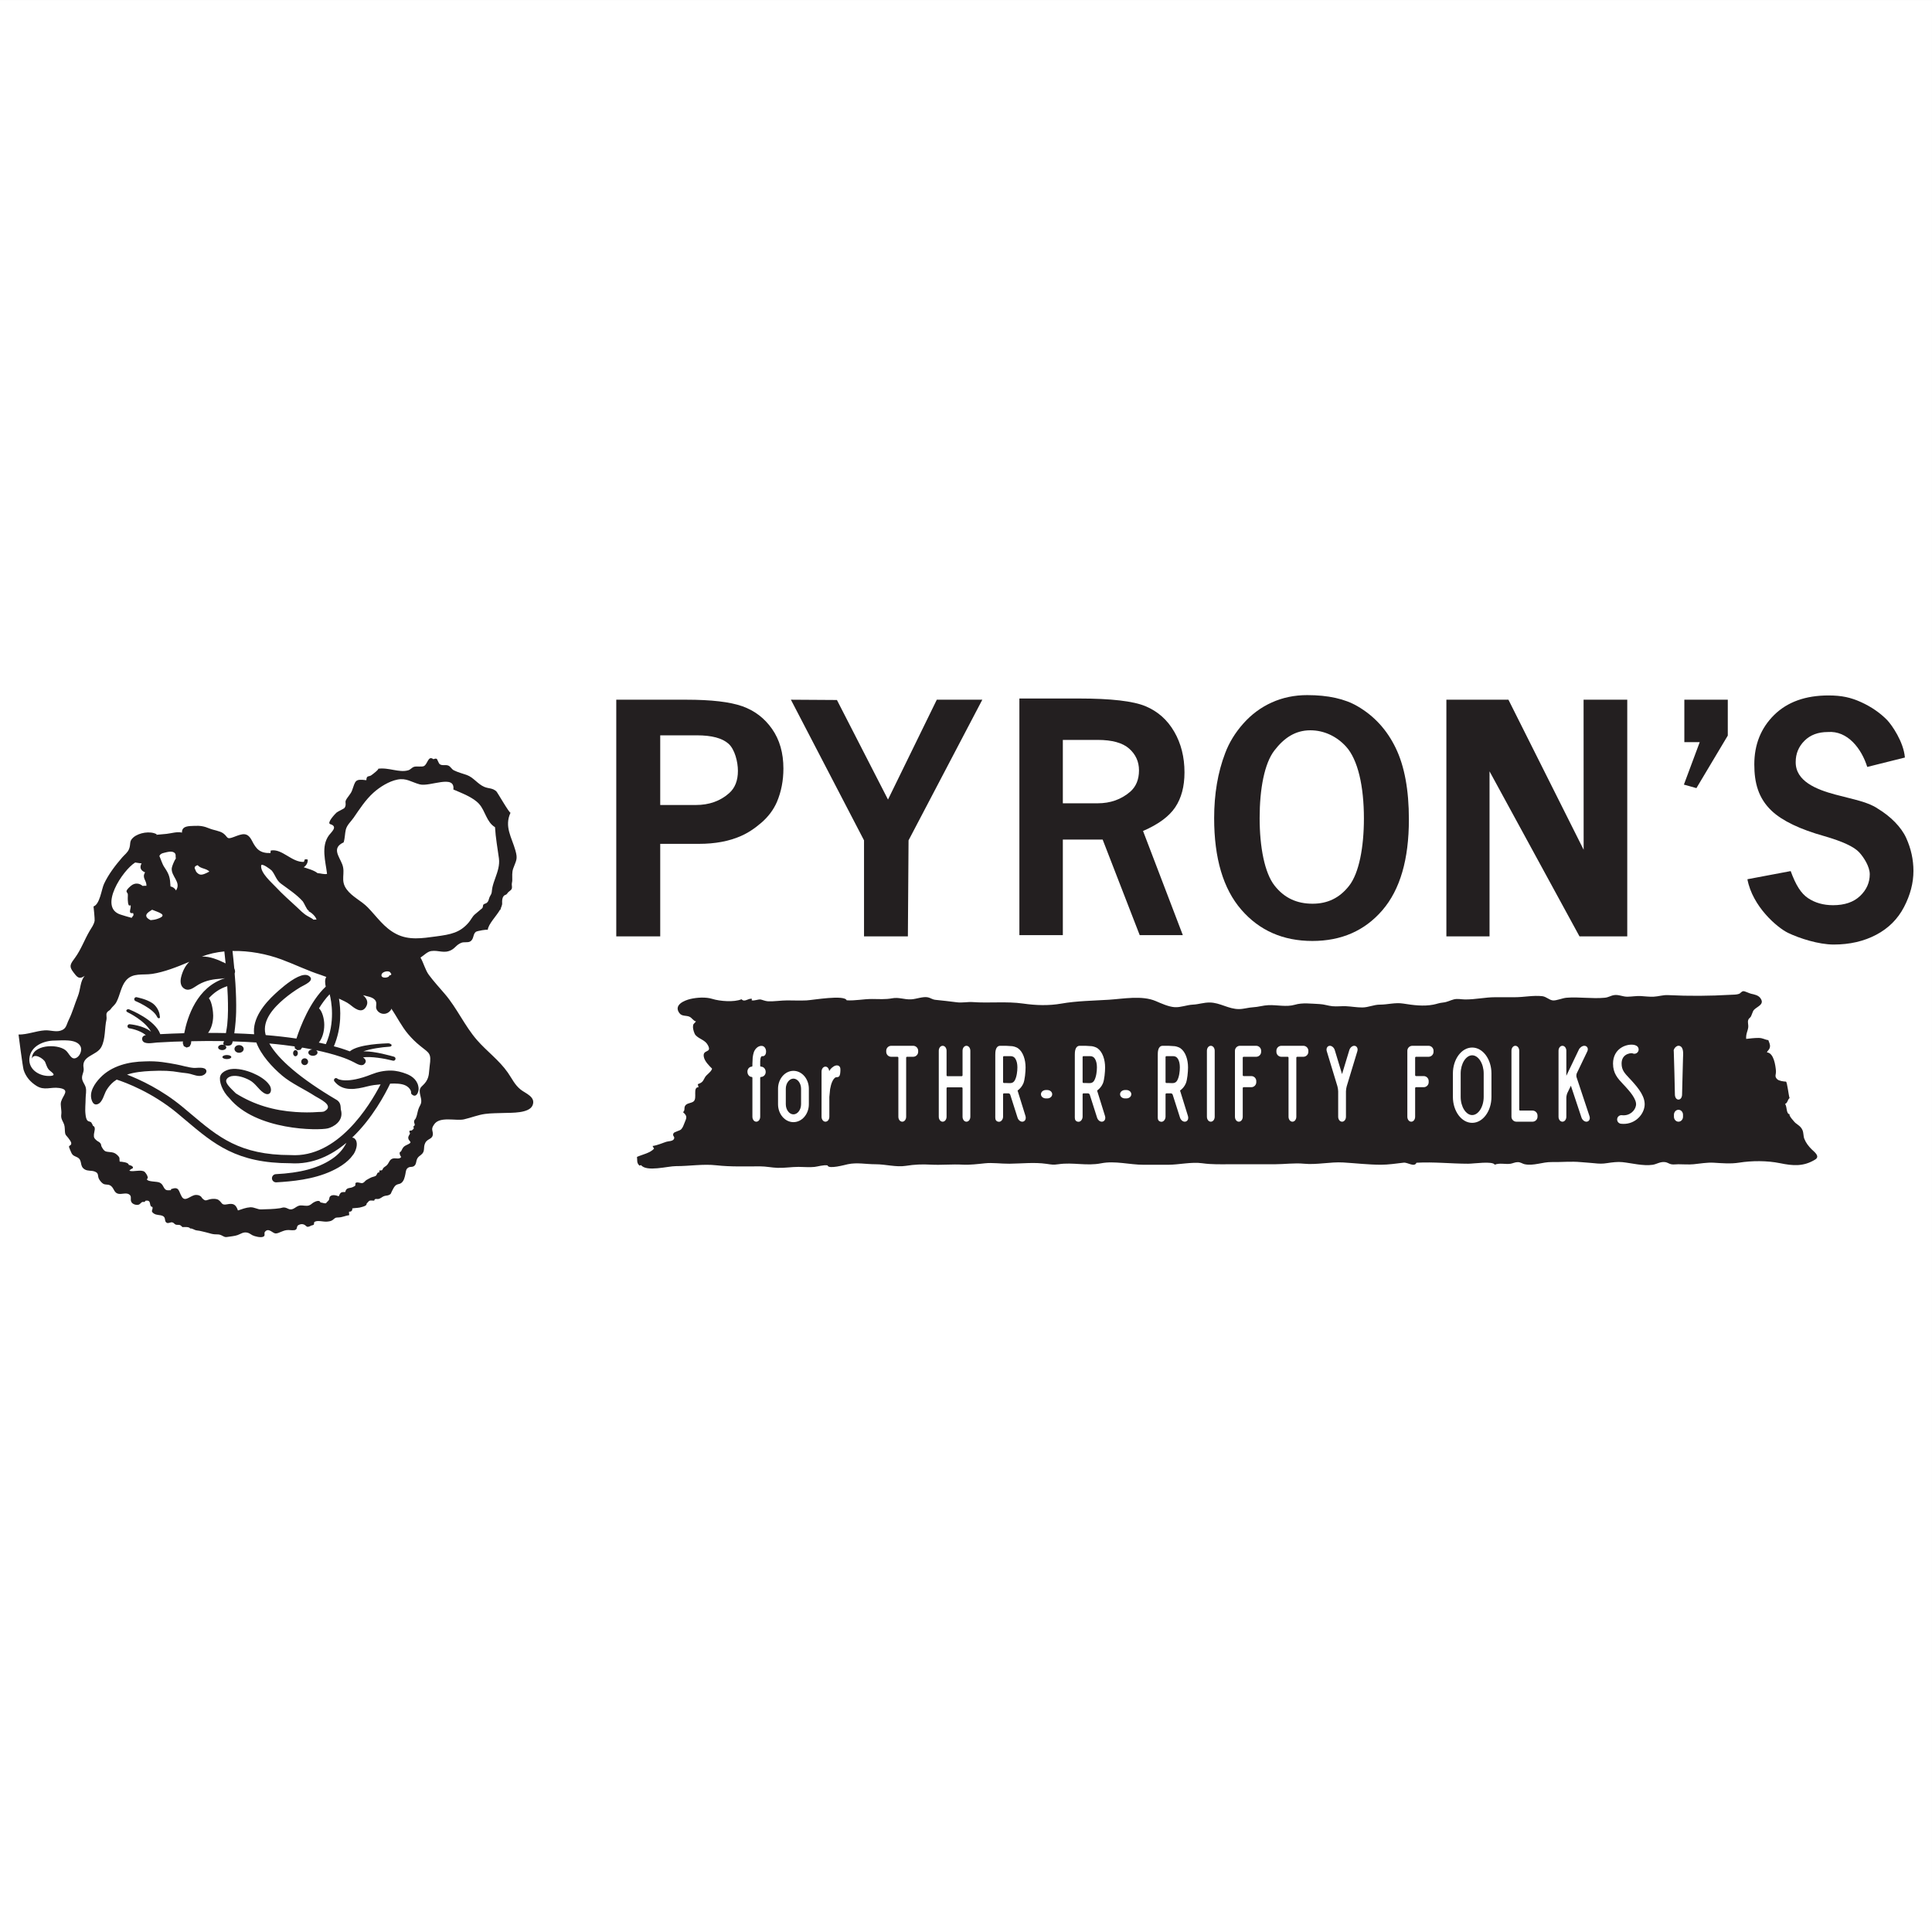 <?xml version="1.0" encoding="UTF-8"?>
<svg xmlns="http://www.w3.org/2000/svg" xmlns:xlink="http://www.w3.org/1999/xlink" width="472.48pt" height="472.48pt" viewBox="0 0 472.48 472.48" version="1.1">
<rect x="0" y="0" width="472.48" height="472.48" fill="#808080" stroke="none"/>
<g id="surface1">
<path style=" stroke:none;fill-rule:nonzero;fill:rgb(100%,100%,100%);fill-opacity:1;" d="M 0 472.48 L 472.477 472.48 L 472.477 0.004 L 0 0.004 Z M 0 472.48 "/>
<path style=" stroke:none;fill-rule:nonzero;fill:rgb(13.699%,12.199%,12.5%);fill-opacity:1;" d="M 150.711 171.117 L 167.84 171.117 C 173.949 171.117 178.512 171.648 181.52 172.711 C 184.527 173.773 186.957 175.621 188.809 178.262 C 190.66 180.902 191.586 184.133 191.586 187.945 C 191.586 190.902 191.055 193.633 189.992 196.133 C 189.168 198.027 187.91 199.711 186.223 201.176 C 184.535 202.641 182.844 203.738 181.145 204.473 C 178.266 205.734 174.867 206.367 170.949 206.367 L 161.461 206.367 L 161.461 228.992 L 150.711 228.992 Z M 161.461 179.828 L 161.461 196.867 L 170.164 196.867 C 173.418 196.867 176.133 195.906 178.305 193.98 C 179.742 192.719 180.461 190.898 180.461 188.52 C 180.461 186.316 179.695 183.246 178.16 181.883 C 176.629 180.516 174.059 179.828 170.449 179.828 L 161.461 179.828 "/>
<path style=" stroke:none;fill-rule:nonzero;fill:rgb(13.699%,12.199%,12.5%);fill-opacity:1;" d="M 193.418 171.117 L 204.676 171.188 L 217.164 195.535 L 229.098 171.117 L 240.23 171.117 L 222.191 205.512 L 222.027 228.992 L 211.301 228.992 L 211.301 205.512 L 193.418 171.117 "/>
<path style=" stroke:none;fill-rule:nonzero;fill:rgb(13.699%,12.199%,12.5%);fill-opacity:1;" d="M 319.68 169.992 C 324.773 169.992 328.879 170.898 331.988 172.715 C 336.07 175.086 339.184 178.488 341.328 182.926 C 343.477 187.363 344.551 193.188 344.551 200.395 C 344.551 210.176 342.395 217.574 338.074 222.594 C 333.762 227.609 328.051 230.117 320.949 230.117 C 313.777 230.117 307.98 227.566 303.559 222.461 C 299.137 217.355 296.926 209.898 296.926 200.094 C 296.926 194.191 297.82 188.898 299.613 184.211 C 300.582 181.613 302.062 179.195 304.055 176.949 C 306.047 174.707 308.371 172.984 311.023 171.789 C 313.68 170.594 316.562 169.992 319.68 169.992 Z M 320.449 178.598 C 316.785 178.598 314.02 180.445 311.633 183.57 C 309.242 186.695 308.051 192.852 308.051 200.062 C 308.051 207.148 309.262 213.457 311.688 216.559 C 314.109 219.66 317.215 221.008 320.996 221.008 C 324.59 221.008 327.578 219.664 329.969 216.574 C 332.355 213.488 333.551 207.211 333.551 200.176 C 333.551 192.312 332.098 185.789 329.188 182.586 C 326.941 180.117 323.855 178.598 320.449 178.598 "/>
<path style=" stroke:none;fill-rule:nonzero;fill:rgb(13.699%,12.199%,12.5%);fill-opacity:1;" d="M 353.719 171.117 L 368.895 171.117 L 387.289 207.812 L 387.273 171.117 L 397.953 171.117 L 397.953 228.992 L 386.27 228.992 L 364.273 188.633 L 364.273 228.992 L 353.719 228.992 L 353.719 171.117 "/>
<path style=" stroke:none;fill-rule:nonzero;fill:rgb(13.699%,12.199%,12.5%);fill-opacity:1;" d="M 411.914 171.117 L 422.539 171.117 L 422.539 179.887 L 414.867 192.738 L 411.805 191.879 L 415.676 181.496 L 411.914 181.496 L 411.914 171.117 "/>
<path style=" stroke:none;fill-rule:nonzero;fill:rgb(13.699%,12.199%,12.5%);fill-opacity:1;" d="M 437.922 213.027 C 439.148 216.406 440.43 218.484 442.16 219.641 C 443.891 220.797 445.934 221.371 448.285 221.371 C 451.109 221.371 453.312 220.621 454.891 219.117 C 456.469 217.617 457.258 215.844 457.258 213.797 C 457.258 212.004 455.914 209.797 454.672 208.434 C 453.402 207.066 450.57 205.758 446.184 204.492 C 440.164 202.805 435.855 200.734 433.266 198.289 C 430.027 195.215 429.023 191.484 429.023 186.945 C 429.023 182.078 430.641 178.051 433.867 174.859 C 437.102 171.668 441.531 170.074 447.168 170.074 C 450.371 170.074 452.621 170.566 455.137 171.711 C 457.645 172.855 459.773 174.32 461.52 176.105 C 462.648 177.289 465.543 181.422 465.852 185.258 L 456.645 187.559 C 455.262 183.109 451.859 178.633 447 179.02 C 444.617 179.02 442.715 179.734 441.289 181.16 C 439.863 182.586 439.148 184.312 439.148 186.332 C 439.078 191.035 444.188 193.07 448.816 194.309 C 453.441 195.547 456.809 196.102 459.199 197.742 C 462.363 199.641 464.965 202.277 466.156 204.898 C 467.348 207.52 467.941 210.219 467.941 212.988 C 467.941 215.914 467.18 218.852 465.645 221.801 C 464.113 224.75 461.844 227.02 458.824 228.609 C 455.812 230.195 452.352 230.992 448.438 230.992 C 444.738 230.992 440.004 229.457 437.281 228.141 C 434.562 226.82 428.574 221.66 427.336 215.023 L 437.922 213.027 "/>
<path style=" stroke:none;fill-rule:nonzero;fill:rgb(13.699%,12.199%,12.5%);fill-opacity:1;" d="M 249.297 170.824 L 263.883 170.824 C 271.727 170.824 277.145 171.453 280.148 172.711 C 283.152 173.969 285.488 176.043 287.16 178.934 C 288.836 181.824 289.672 185.145 289.672 188.891 C 289.672 192.336 288.914 195.18 287.402 197.43 C 285.891 199.68 283.27 201.609 279.535 203.219 L 289.27 228.699 L 278.723 228.699 L 269.66 205.324 L 259.922 205.324 L 259.922 228.699 L 249.297 228.699 Z M 259.922 180.949 L 259.922 196.449 L 268.438 196.449 C 271.547 196.449 274.195 195.512 276.391 193.629 C 277.824 192.375 278.547 190.633 278.547 188.398 C 278.547 186.27 277.742 184.496 276.141 183.078 C 274.539 181.66 271.973 180.949 268.438 180.949 L 259.922 180.949 "/>
<path style=" stroke:none;fill-rule:nonzero;fill:rgb(13.699%,12.199%,12.5%);fill-opacity:1;" d="M 443.035 281.059 C 442.289 280.309 441.664 279.523 441.254 278.492 C 440.992 277.836 441.105 277.051 440.801 276.367 C 440.406 275.477 439.766 275.168 439.059 274.602 C 438.98 274.539 437.086 272.512 437.777 272.512 C 436.738 272.516 437.105 270.676 436.547 269.98 C 437.23 269.711 437.09 268.992 437.652 268.531 C 437.445 268.141 437.062 264.531 436.762 264.516 C 436.176 264.488 435.062 264.352 434.621 263.93 C 433.871 263.207 434.398 262.816 434.312 261.828 C 434.207 260.594 433.801 257.48 432.109 257.367 C 432.363 256.746 432.723 256.809 432.852 255.988 C 432.938 255.441 432.617 254.844 432.453 254.363 C 431.555 254.273 431.188 253.836 430.062 253.832 C 429.027 253.832 428.031 253.957 427.031 254.066 C 426.961 252.715 427.43 252.223 427.547 251.168 C 427.602 250.668 427.371 250.012 427.52 249.516 C 427.699 248.906 428.004 249.016 428.254 248.469 C 428.812 247.238 428.496 247.176 429.773 246.312 C 430.715 245.676 431.254 245.148 430.531 244.121 C 430.008 243.371 429.051 243.211 428.223 243.02 C 427.77 242.914 426.734 242.391 426.383 242.398 C 425.871 242.41 425.699 242.902 425.273 243.055 C 424.664 243.273 423.895 243.242 423.246 243.281 C 418.16 243.578 413.066 243.621 407.93 243.359 C 406.688 243.297 405.641 243.684 404.426 243.746 C 403.344 243.801 402.238 243.641 401.23 243.586 C 400.227 243.531 399.023 243.742 397.969 243.75 C 396.848 243.758 395.844 243.18 394.734 243.359 C 393.816 243.508 393.422 243.91 392.422 244.004 C 389.34 244.293 386.199 243.754 383.105 244 C 382.098 244.078 380.609 244.754 379.734 244.652 C 378.84 244.551 378.156 243.73 377.152 243.617 C 374.941 243.371 372.699 243.879 370.434 243.875 C 368.84 243.875 367.242 243.875 365.648 243.875 C 363.227 243.875 360.828 244.441 358.281 244.422 C 357.402 244.414 356.461 244.176 355.57 244.398 C 354.66 244.625 353.926 245.078 352.891 245.176 C 351.953 245.262 351.383 245.527 350.523 245.691 C 348.105 246.156 345.605 245.816 343.16 245.426 C 341.215 245.113 339.359 245.688 337.473 245.688 C 335.98 245.684 334.68 246.363 333.188 246.379 C 331.852 246.391 330.527 246.137 329.195 246.074 C 328.09 246.02 326.941 246.184 325.84 246.074 C 324.797 245.973 323.816 245.598 322.73 245.551 C 320.676 245.461 318.523 245.156 316.664 245.715 C 314.633 246.324 312.273 245.723 310.195 245.816 C 308.887 245.871 307.75 246.266 306.441 246.332 C 305.273 246.391 304.168 246.77 303.023 246.777 C 300.469 246.801 298.367 245.188 295.852 245.168 C 294.328 245.156 293.211 245.613 291.715 245.688 C 290.238 245.758 288.742 246.398 287.301 246.312 C 285.785 246.219 284.012 245.402 282.633 244.812 C 279.273 243.379 274.684 244.27 271.164 244.492 C 267.32 244.734 263.34 244.77 259.559 245.434 C 256.461 245.98 253.324 245.875 250.215 245.426 C 246.172 244.844 241.926 245.367 237.824 245.059 C 236.715 244.977 235.262 245.289 233.969 245.109 C 232.191 244.863 230.535 244.711 228.77 244.516 C 227.992 244.43 227.57 244.039 226.93 243.902 C 225.727 243.645 224.086 244.336 222.82 244.395 C 221.137 244.48 219.82 243.824 218.188 244.137 C 216.52 244.453 214.906 244.312 213.238 244.309 C 211.172 244.301 209.141 244.766 207.062 244.629 C 206.48 243.211 198.859 244.566 197.23 244.652 C 195.676 244.73 194.098 244.652 192.539 244.652 C 190.957 244.652 189.395 244.938 187.805 244.871 C 187.18 244.844 186.281 244.461 185.988 244.426 C 185.398 244.355 184.469 244.812 183.801 244.625 C 183.84 244.488 183.879 244.434 183.898 244.285 C 182.961 244.043 182.141 245.223 181.336 244.371 C 179.52 245.145 176.023 244.859 174.172 244.277 C 172.633 243.793 170.453 243.926 168.832 244.305 C 167.359 244.652 164.656 245.766 166.16 247.773 C 166.77 248.59 167.812 248.293 168.578 248.629 C 169.246 248.922 169.484 249.594 170.211 249.805 C 169.688 250.418 169.465 250.348 169.469 251.195 C 169.469 251.691 169.781 252.816 170.125 253.172 C 171.102 254.195 172.43 254.301 173.121 255.609 C 174.211 257.676 171.691 256.484 172.137 258.527 C 172.363 259.562 173.363 260.574 174.148 261.352 C 173.902 262.18 172.809 262.766 172.414 263.453 C 171.875 264.398 171.887 264.703 170.629 265.148 C 170.711 265.27 170.758 265.742 170.848 265.871 C 169.309 265.895 170.586 268.555 169.625 269.352 C 169.074 269.809 168.031 269.738 167.594 270.363 C 167.172 270.969 167.637 271.473 167.043 271.984 C 168.113 272.945 167.957 273.297 167.438 274.516 C 167.195 275.078 167.031 275.719 166.582 276.18 C 166.195 276.578 164.898 276.746 164.691 277.184 C 164.352 277.898 165.195 277.941 164.773 278.617 C 164.465 279.105 163.445 279.074 162.988 279.219 C 161.914 279.555 160.742 280.109 159.582 280.258 C 159.676 280.352 159.793 280.727 159.961 280.867 C 159.156 281.941 156.977 282.379 155.777 282.926 C 155.898 283.727 155.629 284.383 156.395 285.059 L 156.773 284.93 C 158.105 286.66 163.309 285.18 165.305 285.184 C 168.598 285.195 171.945 284.609 175.207 284.98 C 178.695 285.375 182.355 285.238 185.879 285.238 C 187.363 285.238 188.676 285.551 190.148 285.602 C 191.867 285.66 193.574 285.367 195.289 285.367 C 196.559 285.367 197.918 285.512 199.176 285.379 C 199.984 285.293 201.336 284.848 202.383 285 C 202.566 286.016 206.688 284.855 207.336 284.719 C 209.621 284.238 211.777 284.727 214.086 284.723 C 216.559 284.715 219.184 285.488 221.523 285.113 C 223.68 284.77 225.48 284.703 227.633 284.82 C 230.273 284.961 232.824 284.672 235.484 284.824 C 237.105 284.914 239.246 284.664 240.816 284.496 C 242.75 284.285 244.754 284.617 246.859 284.594 C 249.848 284.562 252.938 284.199 255.902 284.621 C 257.23 284.812 257.578 284.902 258.867 284.715 C 262.398 284.199 265.742 285.195 269.285 284.492 C 272.691 283.816 276.234 284.852 279.691 284.852 C 281.656 284.852 283.629 284.852 285.598 284.852 C 288.312 284.852 291.355 284.102 294.035 284.48 C 296.43 284.816 298.562 284.723 301.016 284.723 C 304.605 284.723 308.188 284.723 311.777 284.723 C 314.047 284.723 316.613 284.371 318.855 284.59 C 322.074 284.906 325.289 284.102 328.516 284.289 C 331.559 284.469 334.645 284.84 337.715 284.84 C 339.547 284.844 341.449 284.543 343.285 284.336 C 344.246 284.227 345.898 285.535 346.406 284.355 C 350.645 284.109 354.883 284.594 359.055 284.594 C 360.461 284.594 365.047 283.883 365.551 284.832 C 366.73 284.336 368.129 284.781 369.398 284.602 C 369.945 284.52 370.523 284.195 371.203 284.207 C 371.863 284.215 372.395 284.613 372.777 284.699 C 375.031 285.203 377.23 284.145 379.477 284.188 C 381.82 284.23 384.266 283.973 386.617 284.203 C 387.676 284.309 388.723 284.344 389.812 284.465 C 391.074 284.602 391.855 284.633 393.066 284.441 C 394.203 284.266 395.617 284.082 396.777 284.207 C 398.969 284.438 401.855 285.203 404.172 284.855 C 405.176 284.703 406.031 284.023 407.27 284.207 C 407.789 284.281 408.129 284.598 408.691 284.723 C 409.215 284.836 409.91 284.723 410.445 284.723 C 411.66 284.723 412.941 284.832 414.156 284.723 C 415.848 284.566 417.434 284.246 419.133 284.348 C 421.184 284.473 423.227 284.656 425.273 284.336 C 428.438 283.832 432.164 283.82 435.312 284.465 C 438.426 285.102 441.051 285.348 443.918 283.566 C 445.211 282.766 443.641 281.664 443.035 281.059 "/>
<path style=" stroke:none;fill-rule:nonzero;fill:rgb(13.699%,12.199%,12.5%);fill-opacity:1;" d="M 99.461 262.645 C 98.242 262.168 96.965 261.828 95.594 261.812 C 93.984 261.797 92.379 262.129 90.891 262.727 C 84.746 265.184 82.578 263.848 82.562 263.828 C 82.387 263.621 82.07 263.59 81.859 263.762 C 81.652 263.934 81.613 264.238 81.781 264.453 C 83.82 267.047 87.094 266.387 89.879 265.672 C 90.918 265.402 91.996 265.273 93.078 265.184 C 90.414 270.344 82.574 283.238 71.074 282.48 C 58.605 282.477 53.34 278.031 46.668 272.402 C 46.668 272.402 44.648 270.711 44.648 270.711 C 39.527 266.457 34.207 264.012 31.066 262.801 C 32.895 262.203 34.875 262.012 36.797 261.918 C 39.867 261.766 41.855 261.867 43.91 262.242 C 44.805 262.402 45.688 262.402 46.566 262.637 C 47.492 262.887 48.438 263.301 49.41 263.051 C 49.863 262.934 50.605 262.461 50.465 261.836 C 50.219 260.77 48.098 261.223 47.387 261.164 C 45.93 261.047 44.535 260.559 43.102 260.301 C 40.992 259.918 38.59 259.414 35.422 259.57 C 31.5 259.633 27.332 260.625 24.527 263.543 C 23.168 264.957 21.719 267.062 22.445 269.09 C 22.699 269.797 23.121 270.332 23.938 270.004 C 25.117 269.527 25.438 267.586 26.047 266.586 C 26.52 265.809 27.098 265.125 27.801 264.543 C 28.039 264.352 28.289 264.184 28.539 264.02 C 30.734 264.734 37.207 267.133 43.371 272.246 L 45.379 273.934 C 52.359 279.824 57.875 284.477 71.008 284.477 C 76.402 284.836 80.996 282.598 84.715 279.477 C 83.934 281.086 82.73 282.414 81.031 283.531 C 77.75 285.695 73.434 286.844 67.457 287.145 C 66.926 287.172 66.508 287.617 66.508 288.145 C 66.508 288.16 66.508 288.18 66.508 288.195 C 66.539 288.746 67.008 289.172 67.559 289.145 L 69.035 289.051 C 73.152 288.746 78.445 288.062 82.84 285.473 C 84.027 284.773 84.977 284.023 85.742 283.18 L 86.5 282.215 C 87.031 281.387 87.605 279.789 86.996 278.773 C 86.719 278.312 86.375 278.215 86.137 278.211 C 86.133 278.211 86.125 278.211 86.117 278.211 C 91.059 273.512 94.223 267.504 95.41 265.012 C 96.699 264.945 98.215 264.969 99.219 265.477 C 99.711 265.723 100.219 266.18 100.434 266.688 C 100.656 267.223 100.344 267.367 100.836 267.738 C 101.844 268.5 102.402 267.031 102.371 266.266 C 102.301 264.383 100.973 263.238 99.461 262.645 "/>
<path style=" stroke:none;fill-rule:nonzero;fill:rgb(13.699%,12.199%,12.5%);fill-opacity:1;" d="M 72.844 257.562 C 72.844 257.977 72.582 258.312 72.258 258.312 C 71.938 258.312 71.676 257.977 71.676 257.562 C 71.676 257.148 71.938 256.812 72.258 256.812 C 72.582 256.812 72.844 257.148 72.844 257.562 "/>
<path style=" stroke:none;fill-rule:nonzero;fill:rgb(13.699%,12.199%,12.5%);fill-opacity:1;" d="M 75.344 259.645 C 75.344 260.105 74.969 260.477 74.508 260.477 C 74.047 260.477 73.676 260.105 73.676 259.645 C 73.676 259.184 74.047 258.812 74.508 258.812 C 74.969 258.812 75.344 259.184 75.344 259.645 "/>
<path style=" stroke:none;fill-rule:nonzero;fill:rgb(13.699%,12.199%,12.5%);fill-opacity:1;" d="M 59.594 256.523 C 59.594 257.039 59.09 257.461 58.469 257.461 C 57.844 257.461 57.344 257.039 57.344 256.523 C 57.344 256.004 57.844 255.586 58.469 255.586 C 59.09 255.586 59.594 256.004 59.594 256.523 "/>
<path style=" stroke:none;fill-rule:nonzero;fill:rgb(13.699%,12.199%,12.5%);fill-opacity:1;" d="M 56.566 258.508 C 56.566 258.781 56.082 259.004 55.48 259.004 C 54.879 259.004 54.391 258.781 54.391 258.508 C 54.391 258.234 54.879 258.012 55.48 258.012 C 56.082 258.012 56.566 258.234 56.566 258.508 "/>
<path style=" stroke:none;fill-rule:nonzero;fill:rgb(100%,100%,100%);fill-opacity:1;" d="M 186.105 258.5 C 186.211 258.301 186.312 258.285 186.41 258.285 C 186.582 258.324 186.789 258.285 186.961 258.156 C 187.207 257.973 187.348 257.609 187.348 257.16 C 187.348 256.434 186.902 255.672 186.066 255.777 C 185.41 255.859 184.879 256.309 184.562 256.867 C 184.191 257.52 184.086 258.531 184.074 258.645 L 184.004 260.129 L 184.004 260.629 C 184.004 260.77 183.922 260.848 183.895 260.848 C 183.281 260.848 182.785 261.395 182.785 262.066 C 182.785 262.832 183.281 263.379 183.895 263.379 C 183.922 263.379 184.004 263.457 184.004 263.598 L 184.004 273.098 C 184.004 273.781 184.422 274.316 184.957 274.316 C 185.492 274.316 185.91 273.781 185.91 273.098 L 185.91 263.598 C 185.91 263.48 185.988 263.379 186.082 263.379 C 186.727 263.379 187.254 262.832 187.254 262.16 C 187.254 261.395 186.727 260.848 186.082 260.848 C 185.988 260.848 185.91 260.746 185.91 260.629 L 185.91 259.543 C 185.91 259.094 185.977 258.742 186.105 258.5 "/>
<path style=" stroke:none;fill-rule:nonzero;fill:rgb(100%,100%,100%);fill-opacity:1;" d="M 204.832 260.559 C 204.188 260.445 203.434 261.051 203.078 261.496 C 202.977 261.617 202.879 261.777 202.781 261.941 C 202.727 261.328 202.363 260.848 201.867 260.848 C 201.336 260.848 200.914 261.383 200.914 262.066 L 200.914 273.098 C 200.914 273.781 201.336 274.316 201.867 274.316 C 202.402 274.316 202.82 273.781 202.82 273.098 L 202.82 268.266 L 203.008 266.344 C 203.133 265.629 203.301 265.027 203.512 264.559 C 203.707 264.121 203.922 263.809 204.148 263.621 C 204.148 263.621 204.246 263.547 204.332 263.477 C 204.473 263.461 204.898 263.406 204.898 263.406 L 205.145 263.293 C 205.34 263.129 205.461 262.781 205.496 262.258 C 205.531 261.699 205.672 260.875 205.012 260.605 C 204.953 260.586 204.891 260.566 204.832 260.559 "/>
<path style=" stroke:none;fill-rule:nonzero;fill:rgb(100%,100%,100%);fill-opacity:1;" d="M 223.32 255.754 L 217.949 255.754 C 217.277 255.754 216.73 256.301 216.73 256.973 L 216.73 257.223 C 216.73 257.895 217.277 258.441 217.949 258.441 L 219.48 258.441 C 219.598 258.441 219.699 258.543 219.699 258.66 L 219.699 273.098 C 219.699 273.781 220.117 274.316 220.652 274.316 C 221.188 274.316 221.605 273.781 221.605 273.098 L 221.605 258.66 C 221.605 258.543 221.707 258.441 221.824 258.441 L 223.32 258.441 C 223.996 258.441 224.543 257.895 224.543 257.223 L 224.543 256.973 C 224.543 256.301 223.996 255.754 223.32 255.754 "/>
<path style=" stroke:none;fill-rule:nonzero;fill:rgb(100%,100%,100%);fill-opacity:1;" d="M 236.348 255.754 C 235.812 255.754 235.395 256.289 235.395 256.973 L 235.395 262.973 C 235.395 263.09 235.293 263.191 235.176 263.191 L 231.711 263.191 C 231.59 263.191 231.488 263.09 231.488 262.973 L 231.488 256.973 C 231.488 256.289 231.07 255.754 230.535 255.754 C 230 255.754 229.582 256.289 229.582 256.973 L 229.582 273.098 C 229.582 273.781 230 274.316 230.535 274.316 C 231.07 274.316 231.488 273.781 231.488 273.098 L 231.488 266.129 C 231.488 266.012 231.59 265.91 231.711 265.91 L 235.176 265.91 C 235.293 265.91 235.395 266.012 235.395 266.129 L 235.395 273.098 C 235.395 273.781 235.812 274.316 236.348 274.316 C 236.883 274.316 237.301 273.781 237.301 273.098 L 237.301 256.973 C 237.301 256.289 236.883 255.754 236.348 255.754 "/>
<path style=" stroke:none;fill-rule:nonzero;fill:rgb(100%,100%,100%);fill-opacity:1;" d="M 250.809 272.992 C 250.805 272.977 249.254 267.996 248.852 266.699 C 249.449 266.262 249.945 265.703 250.266 264.957 C 250.637 264.09 250.809 262.113 250.809 261.055 C 250.809 260.07 250.652 259.152 250.352 258.328 C 250.031 257.469 249.582 256.82 249.008 256.398 C 248.426 255.969 247.613 255.859 247.523 255.848 L 246.027 255.754 L 244.621 255.754 C 243.402 255.754 243.402 257.371 243.402 257.98 C 243.402 262.23 243.402 266.477 243.402 270.723 C 243.402 271.43 243.402 272.137 243.402 272.844 C 243.402 273.387 243.328 273.973 243.883 274.242 C 244.68 274.633 245.309 273.824 245.309 273.098 L 245.309 267.605 C 245.309 267.488 245.406 267.387 245.527 267.387 L 246.633 267.387 C 246.805 267.387 247.016 267.551 247.059 267.715 C 247.062 267.734 248.828 273.273 248.828 273.273 C 248.988 273.859 249.492 274.316 250.004 274.316 C 250.262 274.316 250.5 274.199 250.656 273.992 C 250.789 273.82 250.855 273.602 250.855 273.359 C 250.855 273.242 250.84 273.117 250.809 272.992 Z M 246.074 264.855 C 246.07 264.855 245.527 264.855 245.527 264.855 C 245.406 264.855 245.309 264.754 245.309 264.637 L 245.309 258.504 C 245.309 258.387 245.406 258.285 245.527 258.285 L 247.125 258.285 C 247.68 258.285 248.062 258.496 248.336 258.953 C 248.648 259.477 248.809 260.172 248.809 261.016 C 248.809 261.988 248.648 263.355 248.164 264.215 C 247.68 265.086 246.938 264.855 246.074 264.855 "/>
<path style=" stroke:none;fill-rule:nonzero;fill:rgb(100%,100%,100%);fill-opacity:1;" d="M 290.539 272.992 C 290.535 272.977 288.984 267.996 288.586 266.699 C 289.184 266.262 289.68 265.703 289.996 264.957 C 290.367 264.09 290.539 262.113 290.539 261.055 C 290.539 260.07 290.387 259.152 290.086 258.328 C 289.766 257.469 289.312 256.82 288.742 256.398 C 288.156 255.969 287.348 255.859 287.258 255.848 L 285.762 255.754 L 284.355 255.754 C 283.137 255.754 283.137 257.371 283.137 257.98 C 283.137 262.23 283.137 266.477 283.137 270.723 C 283.137 271.43 283.137 272.137 283.137 272.844 C 283.137 273.387 283.062 273.973 283.617 274.242 C 284.41 274.633 285.039 273.824 285.039 273.098 L 285.039 267.605 C 285.039 267.488 285.145 267.387 285.262 267.387 L 286.367 267.387 C 286.535 267.387 286.746 267.551 286.789 267.715 C 286.797 267.734 288.562 273.273 288.562 273.273 C 288.723 273.859 289.23 274.316 289.734 274.316 C 289.996 274.316 290.234 274.199 290.391 273.992 C 290.523 273.82 290.59 273.602 290.59 273.359 C 290.59 273.242 290.574 273.117 290.539 272.992 Z M 285.809 264.855 C 285.805 264.855 285.262 264.855 285.262 264.855 C 285.145 264.855 285.039 264.754 285.039 264.637 L 285.039 258.504 C 285.039 258.387 285.145 258.285 285.262 258.285 L 286.859 258.285 C 287.41 258.285 287.797 258.496 288.066 258.953 C 288.383 259.477 288.539 260.172 288.539 261.016 C 288.539 261.988 288.383 263.355 287.898 264.215 C 287.41 265.086 286.672 264.855 285.809 264.855 "/>
<path style=" stroke:none;fill-rule:nonzero;fill:rgb(100%,100%,100%);fill-opacity:1;" d="M 270.258 272.992 C 270.254 272.977 268.703 267.996 268.301 266.699 C 268.898 266.262 269.395 265.703 269.715 264.957 C 270.086 264.09 270.258 262.113 270.258 261.055 C 270.258 260.07 270.105 259.152 269.801 258.328 C 269.48 257.469 269.031 256.82 268.457 256.398 C 267.875 255.969 267.062 255.859 266.977 255.848 L 265.48 255.754 L 264.07 255.754 C 262.852 255.754 262.852 257.371 262.852 257.98 C 262.852 262.23 262.852 266.477 262.852 270.723 C 262.852 271.43 262.852 272.137 262.852 272.844 C 262.852 273.387 262.777 273.973 263.332 274.242 C 264.129 274.633 264.758 273.824 264.758 273.098 L 264.758 267.605 C 264.758 267.488 264.855 267.387 264.977 267.387 L 266.082 267.387 C 266.254 267.387 266.465 267.551 266.508 267.715 C 266.516 267.734 268.277 273.273 268.277 273.273 C 268.438 273.859 268.941 274.316 269.449 274.316 C 269.711 274.316 269.949 274.199 270.105 273.992 C 270.238 273.82 270.309 273.602 270.309 273.359 C 270.309 273.242 270.289 273.117 270.258 272.992 Z M 265.523 264.855 C 265.52 264.855 264.977 264.855 264.977 264.855 C 264.855 264.855 264.758 264.754 264.758 264.637 L 264.758 258.504 C 264.758 258.387 264.855 258.285 264.977 258.285 L 266.574 258.285 C 267.129 258.285 267.512 258.496 267.785 258.953 C 268.098 259.477 268.258 260.172 268.258 261.016 C 268.258 261.988 268.098 263.355 267.613 264.215 C 267.129 265.086 266.387 264.855 265.523 264.855 "/>
<path style=" stroke:none;fill-rule:nonzero;fill:rgb(100%,100%,100%);fill-opacity:1;" d="M 256.105 266.57 L 255.793 266.57 C 255.109 266.57 254.57 267.023 254.57 267.598 C 254.57 268.176 255.109 268.625 255.793 268.625 L 256.105 268.625 C 256.785 268.625 257.32 268.176 257.32 267.598 C 257.32 267.023 256.785 266.57 256.105 266.57 "/>
<path style=" stroke:none;fill-rule:nonzero;fill:rgb(100%,100%,100%);fill-opacity:1;" d="M 275.449 266.57 L 275.141 266.57 C 274.453 266.57 273.918 267.023 273.918 267.598 C 273.918 268.176 274.453 268.625 275.141 268.625 L 275.449 268.625 C 276.133 268.625 276.668 268.176 276.668 267.598 C 276.668 267.023 276.133 266.57 275.449 266.57 "/>
<path style=" stroke:none;fill-rule:nonzero;fill:rgb(100%,100%,100%);fill-opacity:1;" d="M 295.156 256.973 L 295.156 273.098 C 295.156 273.781 295.574 274.316 296.109 274.316 C 296.645 274.316 297.062 273.781 297.062 273.098 L 297.062 256.973 C 297.062 256.289 296.645 255.754 296.109 255.754 C 295.574 255.754 295.156 256.289 295.156 256.973 "/>
<path style=" stroke:none;fill-rule:nonzero;fill:rgb(100%,100%,100%);fill-opacity:1;" d="M 307.195 255.754 L 303.23 255.754 C 302.559 255.754 302.012 256.301 302.012 256.973 L 302.012 273.098 C 302.012 273.781 302.43 274.316 302.965 274.316 C 303.496 274.316 303.918 273.781 303.918 273.098 L 303.918 266.098 C 303.918 265.98 304.02 265.879 304.137 265.879 L 306.012 265.879 C 306.684 265.879 307.23 265.332 307.23 264.66 L 307.23 264.379 C 307.23 263.707 306.684 263.16 306.012 263.16 L 304.137 263.16 C 304.02 263.16 303.918 263.059 303.918 262.941 L 303.918 258.66 C 303.918 258.543 304.02 258.441 304.137 258.441 L 307.195 258.441 C 307.871 258.441 308.418 257.895 308.418 257.223 L 308.418 256.973 C 308.418 256.301 307.871 255.754 307.195 255.754 "/>
<path style=" stroke:none;fill-rule:nonzero;fill:rgb(100%,100%,100%);fill-opacity:1;" d="M 318.742 255.754 L 313.371 255.754 C 312.695 255.754 312.148 256.301 312.148 256.973 L 312.148 257.223 C 312.148 257.895 312.695 258.441 313.371 258.441 L 314.898 258.441 C 315.02 258.441 315.117 258.543 315.117 258.66 L 315.117 273.098 C 315.117 273.781 315.539 274.316 316.07 274.316 C 316.605 274.316 317.023 273.781 317.023 273.098 L 317.023 258.66 C 317.023 258.543 317.129 258.441 317.246 258.441 L 318.742 258.441 C 319.414 258.441 319.965 257.895 319.965 257.223 L 319.965 256.973 C 319.965 256.301 319.414 255.754 318.742 255.754 "/>
<path style=" stroke:none;fill-rule:nonzero;fill:rgb(100%,100%,100%);fill-opacity:1;" d="M 331.824 256.078 C 331.676 255.871 331.438 255.754 331.18 255.754 C 330.684 255.754 330.172 256.203 329.988 256.797 C 329.988 256.797 328.762 260.852 328.203 262.672 C 327.637 260.801 326.422 256.797 326.422 256.797 C 326.238 256.203 325.73 255.754 325.234 255.754 C 324.98 255.754 324.742 255.871 324.59 256.078 C 324.469 256.242 324.406 256.449 324.406 256.676 C 324.406 256.809 324.43 256.949 324.473 257.09 L 327.066 265.641 C 327.168 265.969 327.258 266.559 327.258 266.902 L 327.258 273.098 C 327.258 273.781 327.676 274.316 328.211 274.316 C 328.742 274.316 329.16 273.781 329.16 273.098 L 329.16 266.902 C 329.16 266.559 329.25 265.969 329.352 265.641 L 331.945 257.09 C 332.062 256.707 332.02 256.34 331.824 256.078 "/>
<path style=" stroke:none;fill-rule:nonzero;fill:rgb(100%,100%,100%);fill-opacity:1;" d="M 349.359 255.754 L 345.395 255.754 C 344.719 255.754 344.172 256.301 344.172 256.973 L 344.172 273.098 C 344.172 273.781 344.594 274.316 345.125 274.316 C 345.66 274.316 346.078 273.781 346.078 273.098 L 346.078 266.098 C 346.078 265.98 346.18 265.879 346.301 265.879 L 348.172 265.879 C 348.844 265.879 349.391 265.332 349.391 264.66 L 349.391 264.379 C 349.391 263.707 348.844 263.16 348.172 263.16 L 346.301 263.16 C 346.18 263.16 346.078 263.059 346.078 262.941 L 346.078 258.66 C 346.078 258.543 346.18 258.441 346.301 258.441 L 349.359 258.441 C 350.031 258.441 350.578 257.895 350.578 257.223 L 350.578 256.973 C 350.578 256.301 350.031 255.754 349.359 255.754 "/>
<path style=" stroke:none;fill-rule:nonzero;fill:rgb(100%,100%,100%);fill-opacity:1;" d="M 374.785 271.598 L 371.758 271.598 C 371.641 271.598 371.535 271.496 371.535 271.379 L 371.535 256.973 C 371.535 256.289 371.117 255.754 370.586 255.754 C 370.051 255.754 369.633 256.289 369.633 256.973 L 369.633 273.098 C 369.633 273.77 370.18 274.316 370.852 274.316 L 374.785 274.316 C 375.461 274.316 376.008 273.77 376.008 273.098 L 376.008 272.816 C 376.008 272.145 375.461 271.598 374.785 271.598 "/>
<path style=" stroke:none;fill-rule:nonzero;fill:rgb(100%,100%,100%);fill-opacity:1;" d="M 388.723 272.977 C 388.723 272.977 385.555 263.438 385.555 263.438 C 385.473 263.188 385.5 262.719 385.613 262.48 L 388.184 257.121 C 388.352 256.766 388.352 256.406 388.18 256.133 C 388.027 255.891 387.766 255.754 387.461 255.754 C 386.949 255.754 386.371 256.156 386.117 256.688 C 386.117 256.688 383.938 261.246 383.059 263.086 C 383.055 261.086 383.055 256.973 383.055 256.973 C 383.055 256.289 382.633 255.754 382.102 255.754 C 381.562 255.754 381.145 256.289 381.145 256.973 L 381.145 273.098 C 381.145 273.781 381.562 274.316 382.102 274.316 C 382.633 274.316 383.055 273.781 383.055 273.098 L 383.055 268.441 C 383.055 268.121 383.176 267.582 383.312 267.289 C 383.312 267.289 383.855 266.168 384.168 265.516 C 384.773 267.32 386.754 273.289 386.754 273.289 C 386.945 273.875 387.469 274.316 387.965 274.316 C 388.23 274.316 388.469 274.195 388.621 273.984 C 388.812 273.723 388.848 273.355 388.723 272.977 "/>
<path style=" stroke:none;fill-rule:nonzero;fill:rgb(100%,100%,100%);fill-opacity:1;" d="M 410.48 268.91 C 410.973 268.91 411.344 268.402 411.359 267.703 C 411.402 265.949 411.449 264.195 411.492 262.441 C 411.523 261.207 411.559 259.973 411.59 258.738 C 411.609 257.855 411.852 256.094 410.715 255.77 C 410.016 255.57 409.262 256.453 409.293 257.078 C 409.312 257.059 409.309 257.004 409.328 256.984 C 409.328 257.047 409.328 257.113 409.332 257.176 C 409.469 260.684 409.516 264.195 409.605 267.703 C 409.621 268.402 409.988 268.91 410.48 268.91 Z M 410.48 271.402 C 409.867 271.402 409.371 271.949 409.371 272.621 L 409.371 273.098 C 409.371 273.77 409.867 274.316 410.48 274.316 C 411.094 274.316 411.59 273.77 411.59 273.098 L 411.59 272.621 C 411.59 271.949 411.094 271.402 410.48 271.402 "/>
<path style=" stroke:none;fill-rule:nonzero;fill:rgb(13.699%,12.199%,12.5%);fill-opacity:1;" d="M 32.867 244.164 C 32.762 244.422 32.883 244.715 33.141 244.816 C 33.184 244.836 37.449 246.613 38.406 248.648 C 38.523 248.898 38.723 249.113 38.973 248.996 C 39.223 248.879 39.074 248.684 39.062 248.406 C 39.02 247.414 38.312 246.016 37.211 245.289 C 35.715 244.301 33.629 243.938 33.52 243.895 C 33.266 243.789 32.973 243.91 32.867 244.164 "/>
<path style=" stroke:none;fill-rule:nonzero;fill:rgb(13.699%,12.199%,12.5%);fill-opacity:1;" d="M 55.344 256.145 C 55.344 255.777 54.895 255.477 54.344 255.477 C 53.789 255.477 53.344 255.777 53.344 256.145 C 53.344 256.512 53.789 256.812 54.344 256.812 C 54.895 256.812 55.344 256.512 55.344 256.145 Z M 105.078 260.691 C 104.875 262.133 105.039 263.215 104.207 264.488 C 103.395 265.719 102.523 265.738 102.652 267.09 C 102.754 268.207 103.367 269.215 102.766 270.289 C 102.512 270.742 102.273 271.297 102.148 271.887 C 102.047 272.363 101.895 273.023 101.684 273.477 C 101.523 273.828 101.352 273.773 101.277 274.184 C 101.176 274.785 101.809 275.074 101.051 275.535 C 101.383 275.98 101.07 276.117 100.754 276.414 C 100.605 276.555 100.27 276.387 100.148 276.59 C 100.016 276.816 100.309 277.113 100.27 277.211 C 100.125 277.594 99.801 277.836 99.844 278.34 C 99.914 279.145 101.035 279.254 99.828 279.828 C 98.672 280.371 98.637 280.445 98.062 281.598 C 97.418 281.75 97.883 282.648 98.105 282.953 C 97.684 283.562 96.852 283.195 96.219 283.293 C 95.262 283.445 95.207 284.301 94.66 284.898 C 94.395 285.184 94.059 285.332 93.824 285.562 C 93.398 285.988 93.781 286.297 92.781 286.227 C 92.812 286.371 92.727 286.586 92.758 286.73 C 92.164 286.629 92.273 287.25 91.91 287.543 C 91.688 287.727 90.969 287.832 90.672 288.004 C 90.336 288.199 89.875 288.398 89.582 288.598 C 89.219 288.848 89.113 289.172 88.684 289.312 C 88.242 289.457 87.426 288.953 86.992 289.281 C 86.816 289.418 87 289.773 86.867 289.953 C 86.742 290.117 86.535 290.152 86.371 290.258 C 85.668 290.703 84.691 290.238 84.438 291.504 C 84.023 291.586 83.648 291.406 83.281 291.766 C 83.074 291.969 82.969 292.324 82.836 292.559 C 82.25 292.32 81.254 292.066 80.734 292.578 C 80.488 292.828 80.574 293.215 80.41 293.492 C 80.242 293.77 79.906 293.938 79.75 294.246 C 79.246 294.359 78.855 294.082 78.363 294.074 C 78.211 293.355 77.113 293.816 76.688 294.066 C 76.23 294.336 76.012 294.676 75.477 294.82 C 74.844 294.988 74.129 294.758 73.484 294.793 C 72.516 294.848 71.992 295.766 71.094 295.766 C 70.609 295.766 70.289 295.469 69.852 295.352 C 69.23 295.188 69.023 295.383 68.453 295.477 C 66.98 295.707 65.34 295.715 63.844 295.766 C 62.984 295.797 62.16 295.188 61.203 295.246 C 60.164 295.309 59.168 295.699 58.191 296.023 C 57.668 294.516 57.051 294.219 55.52 294.523 C 54.094 294.809 54.363 294.086 53.422 293.441 C 52.934 293.109 51.883 293.141 51.312 293.289 C 50.367 293.531 50.281 293.812 49.527 293.113 C 49.312 292.914 49.312 292.703 48.977 292.496 C 48.621 292.277 48.34 292.23 47.918 292.23 C 46.664 292.223 45.309 294.098 44.465 292.672 C 43.617 291.238 43.871 290.07 41.805 290.812 C 41.828 290.805 41.801 291.055 41.801 291.066 C 40.727 291.121 40.473 291.168 39.957 290.199 C 39.719 289.75 39.559 289.48 39.074 289.223 C 38.387 288.859 36.086 289.09 35.898 288.355 C 36.605 288.09 35.535 286.695 35.355 286.566 C 34.469 285.922 32.633 286.672 31.617 286.305 C 31.875 286.023 32.172 285.82 32.516 285.664 C 32.578 285.098 31.902 285.016 31.477 284.871 C 31.477 284.258 29.793 284.094 29.266 284.078 C 29.141 283.258 29.41 283.211 28.801 282.59 C 28.41 282.195 28.016 281.887 27.285 281.789 C 25.812 281.594 25.594 281.824 24.824 280.375 C 24.699 280.137 24.809 279.934 24.543 279.582 C 24.293 279.246 23.906 279.148 23.609 278.887 C 23.039 278.387 22.902 278.16 22.973 277.367 C 23.023 276.773 23.547 275.605 22.719 275.316 C 22.793 275.34 22.395 274.562 22.309 274.484 C 22.039 274.238 21.656 274.312 21.41 274.062 C 21.043 273.676 20.977 273.02 20.914 272.52 C 20.754 271.23 20.938 269.938 20.938 268.648 C 20.938 267.734 21.211 266.75 20.941 265.855 C 20.715 265.102 20.059 264.426 20.059 263.57 C 20.055 262.719 20.605 262.074 20.441 261.164 C 19.883 258.121 23.605 258.199 24.762 256.086 C 25.84 254.102 25.539 251.465 26.043 249.312 C 26.145 248.887 25.914 248.129 26.098 247.75 C 26.375 247.176 26.762 247.223 27.043 246.812 C 27.535 246.094 28.055 245.852 28.492 245.02 C 29.348 243.398 29.602 241.18 30.812 239.773 C 32.492 237.82 34.867 238.531 37.254 238.164 C 40.16 237.719 43.387 236.453 46.305 235.211 C 45.293 236.164 44.645 237.535 44.297 238.938 C 44.031 240.004 44.094 241.289 45.184 241.848 C 46.406 242.48 47.48 241.395 48.535 240.797 C 50.465 239.703 52.18 239.461 54.352 239.312 C 54.57 239.297 54.812 239.258 55.051 239.223 C 48.137 241.348 45.812 248.766 45.055 252.676 C 43.129 252.73 41.203 252.797 39.281 252.902 C 39.254 252.906 39.223 252.906 39.195 252.91 C 37.938 249.367 31.867 246.973 31.648 246.871 C 31.398 246.754 31.043 246.801 30.922 247.051 C 30.805 247.301 31.043 247.48 31.297 247.598 C 31.344 247.617 35.43 249.578 36.938 252.32 C 35.094 250.766 31.879 250.504 31.746 250.48 C 31.473 250.441 31.219 250.633 31.18 250.906 C 31.141 251.18 31.332 251.434 31.602 251.473 C 31.633 251.477 34.129 251.852 35.668 253.145 C 35.387 253.195 35.121 253.293 34.93 253.523 C 34.742 253.75 34.711 254.156 34.824 254.422 C 35.285 255.527 37.391 255.016 38.375 254.957 C 39.754 254.871 41.133 254.805 42.516 254.746 C 43.258 254.719 44.004 254.711 44.746 254.688 C 44.723 254.918 44.711 255.07 44.707 255.117 L 44.949 255.844 L 45.637 256.184 L 46.359 255.941 L 46.703 255.258 C 46.703 255.242 46.723 255.016 46.773 254.637 C 49.414 254.582 52.059 254.559 54.703 254.609 C 54.734 254.609 54.762 254.609 54.789 254.609 C 54.754 254.719 54.719 254.824 54.684 254.898 C 54.383 255.531 54.93 255.672 55.559 255.727 C 56.055 255.773 56.617 255.656 56.789 255.121 C 56.836 254.988 56.875 254.824 56.914 254.672 C 58.84 254.73 60.762 254.82 62.684 254.945 C 63.887 258.098 66.598 261.004 69.004 263.047 C 71.234 264.945 74.582 266.445 77.031 268.047 C 78.008 268.688 81.906 270.336 79.355 271.762 C 78.977 271.973 78.223 271.91 77.801 271.945 C 75.973 272.09 74.129 272.066 72.297 271.945 C 67.066 271.602 62.164 270.207 57.684 267.391 C 56.227 265.973 55.105 264.902 55.332 264.145 C 55.559 263.391 56.645 263.172 56.656 263.172 C 58.102 262.902 59.848 263.52 61.082 264.191 C 62.477 264.953 63.195 266.375 64.395 267.199 C 66.074 268.359 66.762 266.645 65.887 265.344 C 64.992 264.02 63.242 263.02 61.805 262.418 C 60.219 261.754 58.113 261.195 56.367 261.469 C 56.285 261.48 54.27 261.844 53.863 263.18 C 53.512 264.348 54.301 266.816 56.102 268.574 C 62.621 276.523 77.93 276.512 80.191 275.945 C 81.434 275.637 84.141 274.234 83.379 271.438 C 83.234 270.91 83.535 269.699 82.297 268.969 C 73.48 263.773 68.047 259.074 65.863 255.191 C 67.047 255.297 68.227 255.414 69.402 255.555 C 70.285 255.66 71.168 255.777 72.051 255.906 C 72.082 256.121 72.117 256.379 72.117 256.379 L 72.73 256.836 L 73.488 256.727 L 73.891 256.191 C 74.715 256.324 75.539 256.477 76.363 256.637 C 75.824 256.695 75.402 257.008 75.402 257.406 C 75.402 257.844 75.902 258.195 76.527 258.195 C 77.148 258.195 77.652 257.844 77.652 257.406 C 77.652 257.184 77.52 256.984 77.309 256.84 C 79.355 257.273 81.379 257.789 83.359 258.449 C 84.48 258.82 85.527 259.254 86.574 259.789 C 87.207 260.113 88.359 260.871 89.039 260.27 C 89.742 259.645 89.434 259.09 88.895 258.664 C 88.855 258.633 88.812 258.605 88.773 258.578 C 90.703 258.309 93.965 258.844 96.102 259.391 C 96.367 259.461 96.641 259.301 96.711 259.031 C 96.781 258.766 96.617 258.492 96.352 258.422 C 95.766 258.273 91.75 257.047 88.863 257.109 C 90.691 256.473 93.332 256.094 95.207 255.977 C 95.48 255.961 95.785 255.871 95.766 255.598 C 95.75 255.32 95.184 255.129 94.906 255.145 C 94.152 255.191 87.664 255.309 85.547 257.113 C 84.82 256.844 84.09 256.586 83.348 256.352 C 82.789 256.176 82.219 256.035 81.652 255.879 C 83.617 251.219 83.34 246.777 82.898 244.219 C 83.812 244.656 84.809 245.07 85.551 245.652 C 86.496 246.398 88.344 248.047 89.457 246.32 C 90.211 245.152 89.715 244.188 88.789 243.371 C 89.781 243.688 91.074 243.762 91.742 244.59 C 92.348 245.34 91.727 246.094 92.105 246.855 C 92.742 248.137 94.676 248.457 95.676 246.855 L 95.676 246.633 C 97.086 248.672 98.176 250.961 99.812 252.895 C 100.734 253.984 101.672 254.906 102.809 255.82 C 105.027 257.609 105.527 257.523 105.078 260.691 Z M 18.781 258.637 C 17.402 259.457 16.957 257.539 16 256.809 C 13.875 255.176 7.824 255.492 7.797 258.883 C 8.305 257.379 10.676 258.898 11.039 259.727 C 11.312 260.34 11.469 261.02 11.898 261.543 C 12.359 262.102 14.172 263.027 12.219 263.129 C 9.734 263.258 6.918 261.621 7.191 258.809 C 7.488 255.789 10.734 254.477 13.34 254.477 C 15.023 254.477 18.645 253.973 19.664 255.848 C 20.145 256.73 19.617 258.137 18.781 258.637 Z M 33.059 210.93 C 33.52 211.016 34.203 211.094 34.355 211.117 C 34.453 211.129 34.539 211.133 34.625 211.137 C 34.16 211.992 34.215 212.82 35.477 213.34 C 34.641 214.73 35.855 215.227 35.816 216.617 C 35.512 216.598 35.188 216.633 34.867 216.656 C 34.133 215.988 33.012 215.836 32.094 216.574 C 31.77 216.84 30.98 217.516 30.938 217.934 C 30.91 218.219 31.191 218.34 31.242 218.598 C 31.312 218.934 31.23 219.297 31.246 219.633 C 31.258 219.93 31.215 221.961 31.91 221.359 C 32.223 222.008 31.094 223.555 32.543 223.289 C 32.852 223.992 32.383 224.012 32.207 224.469 C 31.242 224.219 30.312 223.926 29.48 223.664 C 23.984 221.922 29.984 212.828 33.059 210.93 Z M 36.363 223.035 C 36.633 222.828 36.941 222.664 37.203 222.48 C 38.766 223.133 41.371 223.766 38.398 224.746 C 37.906 224.906 37.379 224.984 36.844 225.027 C 35.914 224.59 35.207 223.922 36.363 223.035 Z M 40.125 208.559 C 40.855 208.395 42.188 207.953 42.781 208.68 C 43.102 209.07 42.855 209.469 43.016 209.895 C 43.02 209.898 43.02 209.898 43.023 209.902 C 42.648 210.41 42.051 211.859 42.004 212.309 C 41.793 214.324 44.41 215.727 43.043 217.766 C 42.773 217.254 42.285 216.898 41.699 216.781 C 41.586 214.613 41.41 213.871 40.215 212.105 C 39.633 211.246 39.391 210.238 38.977 209.34 C 39.164 208.941 39.414 208.719 40.125 208.559 Z M 48.023 211.695 C 48.129 211.641 48.234 211.605 48.344 211.586 C 49.062 212.484 50.477 212.336 51.199 213.145 C 49.355 214.141 48.793 214.152 47.984 213.195 C 47.82 212.637 47.191 212.117 48.023 211.695 Z M 54.867 232.676 C 54.98 233.648 55.082 234.625 55.176 235.602 C 53.332 234.711 51.297 233.832 49.348 233.938 C 51.078 233.273 52.941 232.859 54.867 232.676 Z M 55.574 241.176 C 55.617 241.992 55.676 242.812 55.703 243.633 C 55.781 245.945 55.809 248.285 55.57 250.59 C 55.527 251.004 55.406 251.82 55.254 252.645 C 53.797 252.609 52.34 252.598 50.883 252.598 C 51.637 251.629 52.133 250.105 52.133 248.371 C 52.133 247.605 51.902 245.113 51.082 244.117 C 52.246 242.816 53.727 241.762 55.574 241.176 Z M 68.867 234.648 C 72.055 235.832 75.258 237.402 78.453 238.426 C 78.918 238.574 79.363 238.738 79.805 238.914 C 79.391 239.488 79.484 240.512 79.66 241.285 C 75.777 244.938 73.445 251.062 72.496 253.984 C 70.004 253.617 67.5 253.34 64.988 253.133 C 64.969 253.059 64.941 252.984 64.922 252.91 C 64.086 249.449 67.043 246.34 69.445 244.301 C 70.703 243.238 72.059 242.273 73.465 241.422 C 74.23 240.953 77.262 239.781 75.516 238.652 C 74.859 238.23 73.902 238.414 72.859 238.898 C 70.656 239.926 68.094 242.293 67.285 243.035 C 64.629 245.488 61.684 249.078 62.148 252.93 C 60.535 252.828 58.918 252.758 57.301 252.703 C 57.566 250.895 57.719 248.797 57.746 247.562 C 57.801 245.207 57.715 242.848 57.57 240.496 C 57.523 239.688 57.449 238.883 57.387 238.074 C 57.535 237.742 57.523 237.324 57.289 236.805 C 57.164 235.391 57.023 233.977 56.859 232.566 C 60.977 232.48 65.227 233.297 68.867 234.648 Z M 63.867 211.672 C 63.957 210.93 66.297 212.707 66.457 212.902 C 67.309 213.941 67.555 215.246 68.715 216.105 C 70.488 217.422 72.578 218.781 74.051 220.438 C 74.309 220.727 75.074 222.547 75.375 222.617 C 75.418 222.629 75.449 222.613 75.488 222.617 C 75.477 222.691 75.469 222.77 75.484 222.859 C 76.172 223.16 77.223 224.141 77.402 224.883 C 77.121 224.867 76.883 224.883 76.664 224.922 C 76.457 224.672 76.098 224.527 75.184 224.008 C 74.188 223.441 73.367 222.555 72.555 221.801 C 70.914 220.289 69.043 218.637 67.504 216.98 C 66.414 215.809 63.652 213.461 63.867 211.672 Z M 80.621 243.148 C 81.031 244.754 82.047 249.996 79.691 255.352 C 79.117 255.215 78.539 255.094 77.965 254.969 C 78.77 254.008 79.301 252.422 79.301 250.625 C 79.301 249.16 78.812 247.34 78.016 246.59 C 78.781 245.344 79.645 244.148 80.621 243.148 Z M 95.699 238.188 C 95.594 238.477 95.637 238.516 95.238 238.512 C 95.172 239.238 92.977 239.395 93.324 238.285 C 93.523 237.645 94.789 237.352 95.309 237.688 C 95.465 237.793 95.562 238.043 95.699 238.188 Z M 84.039 206.008 C 84.367 204.98 84.344 203.781 84.574 202.875 C 84.863 201.73 85.828 200.926 86.469 199.996 C 87.941 197.867 89.402 195.578 91.344 193.844 C 92.895 192.453 95.105 191.07 97.168 190.656 C 99.395 190.215 100.547 191.254 102.641 191.82 C 105.086 192.484 111.344 189.266 110.871 193.074 C 112.945 193.973 115.711 194.984 117.176 196.621 C 118.711 198.332 118.945 201.016 121.059 202.293 C 121.215 204.957 121.672 207.348 122.016 209.934 C 122.234 211.578 121.695 213.148 121.148 214.672 C 120.875 215.438 120.598 216.203 120.422 216.996 C 120.336 217.398 120.305 217.797 120.254 218.199 C 120.207 218.559 120.023 218.852 119.84 219.172 C 119.633 219.52 119.586 219.895 119.438 220.266 C 119.355 220.473 119.207 220.66 119.027 220.805 C 118.805 220.988 118.348 221.016 118.203 221.254 C 118.078 221.461 118.125 221.695 118.043 221.91 C 117.953 222.141 117.758 222.258 117.57 222.406 C 117.047 222.832 116.547 223.285 116.023 223.711 C 115.656 224.008 115.086 225.039 114.699 225.504 C 112.531 228.109 110.242 228.527 106.598 229.012 C 103.234 229.461 100.012 229.996 96.922 228.418 C 93.91 226.883 92.227 224.254 89.93 221.898 C 88.34 220.27 86.133 219.348 84.766 217.48 C 83.133 215.258 84.555 213.59 83.691 211.359 C 82.926 209.383 81.066 207.371 84.039 206.008 Z M 127.344 266.473 C 125.859 265.281 125.297 263.902 124.188 262.305 C 122.078 259.277 119.027 257.082 116.633 254.328 C 113.637 250.879 111.773 246.57 108.793 243.082 C 107.516 241.586 106.02 239.957 104.871 238.398 C 103.996 237.211 103.621 235.535 102.836 234.18 C 103.703 233.629 104.512 232.711 105.48 232.578 C 107.297 232.332 108.59 233.262 110.352 232.348 C 111.367 231.82 111.652 230.996 112.875 230.547 C 113.5 230.316 114.359 230.562 114.934 230.266 C 115.949 229.738 115.598 228.465 116.375 227.883 C 116.672 227.664 119.301 227.199 119.281 227.422 C 119.406 225.977 121.406 224.043 122.312 222.438 L 122.438 222.438 L 122.438 222.199 C 122.578 221.918 122.688 221.566 122.773 221.262 C 122.836 221.035 122.793 220.766 122.793 220.531 C 122.793 220.004 122.898 219.258 123.398 218.938 C 123.52 218.859 123.664 218.848 123.781 218.773 C 123.984 218.648 124.117 218.371 124.297 218.188 C 124.527 217.949 124.84 217.801 125.043 217.535 C 125.32 217.164 125.172 216.734 125.16 216.32 C 125.152 215.98 125.273 215.645 125.277 215.293 C 125.293 214.324 125.168 213.344 125.504 212.41 C 126.246 210.352 126.656 210.141 126.055 208.004 C 125.137 204.734 123.27 202.156 124.859 198.73 C 124.688 199.102 121.648 193.766 121.383 193.527 C 120.398 192.652 119.523 192.902 118.41 192.422 C 116.812 191.734 115.797 190.117 114.152 189.527 C 113.082 189.145 112.016 188.898 110.992 188.383 C 110.441 188.105 110.211 187.477 109.66 187.234 C 108.996 186.941 108.094 187.344 107.504 186.852 C 107.27 186.652 106.93 185.621 106.785 185.57 C 106.453 185.449 106.297 185.598 105.984 185.664 C 104.703 184.684 104.605 186.809 103.715 187.324 C 103.188 187.629 101.879 187.32 101.242 187.531 C 100.723 187.703 100.371 188.223 99.855 188.371 C 97.57 189.047 95.023 187.59 92.363 188.016 C 93.074 187.902 90.801 189.621 90.961 189.469 C 90.297 190.109 89.637 189.438 89.594 190.801 C 86.754 190.445 86.965 190.898 86.086 193.336 C 85.75 194.262 84.844 195.023 84.539 195.828 C 84.387 196.227 84.75 196.906 84.254 197.574 C 84.098 197.805 82.648 198.422 82.297 198.723 C 82.027 198.949 79.828 201.266 80.766 201.547 C 82.73 202.141 81.043 203.465 80.457 204.258 C 78.441 206.98 79.629 210.672 79.98 213.711 C 79.297 213.895 78.402 213.559 77.664 213.535 C 76.734 212.781 75.145 212.402 74.27 212.09 C 74.914 211.684 75.324 210.973 75.254 210.211 C 75.02 210.125 74.781 210.113 74.535 210.172 C 74.48 210.395 74.391 210.57 74.312 210.781 C 71.332 210.934 68.992 207.445 66.199 208.004 C 66.195 208.199 66.152 208.422 66.148 208.617 C 63.562 208.688 62.66 207.641 61.633 205.629 C 60.492 203.391 59.297 203.879 57.176 204.688 C 55.246 205.422 55.855 204.688 54.559 203.77 C 53.711 203.172 52.227 203.031 51.215 202.605 C 49.914 202.062 48.992 201.895 47.5 201.969 C 46.188 202.031 44.695 201.961 44.508 203.312 C 44.496 203.406 44.504 203.512 44.508 203.613 C 43.27 203.336 41.926 203.793 40.734 203.926 C 39.922 204.016 39.07 204.07 38.215 204.156 C 38.25 204.109 38.293 204.074 38.328 204.023 C 36.715 203.141 33.98 203.637 32.641 204.77 C 31.48 205.754 32.07 206.348 31.555 207.645 C 31.211 208.504 30.434 209.047 29.883 209.688 C 28.184 211.66 26.547 213.781 25.438 216.156 C 24.828 217.469 24.426 221.156 22.871 221.672 C 22.887 221.668 23.207 224.855 23.141 225.188 C 22.941 226.184 22.445 226.773 21.926 227.652 C 20.66 229.797 19.836 232.188 18.359 234.211 C 17.27 235.699 16.742 236.254 17.977 237.809 C 18.727 238.758 19.25 239.703 20.715 238.645 C 19.539 240.051 19.762 241.844 19.016 243.703 C 18.262 245.582 17.727 247.559 16.828 249.387 C 16.168 250.727 16.262 251.637 14.738 252.074 C 13.574 252.41 12.203 251.902 11.008 251.973 C 8.781 252.109 6.781 253.02 4.535 253.004 C 4.512 253.004 5.57 261.004 5.777 261.652 C 6.324 263.352 7.426 264.602 8.898 265.539 C 10.863 266.789 12.367 265.766 14.484 266.074 C 17.258 266.48 15.391 267.828 14.938 269.406 C 14.691 270.258 15.129 271.531 14.992 272.5 C 14.875 273.348 15.113 273.809 15.48 274.523 C 15.855 275.25 15.824 275.73 15.875 276.641 C 15.934 277.672 16.18 277.602 16.715 278.316 C 16.934 278.609 17.43 279.223 17.426 279.598 C 17.418 280.23 16.984 279.957 16.863 280.461 C 16.848 280.527 17.406 281.859 17.508 282.035 C 17.879 282.688 18.305 282.719 18.902 283.027 C 20.297 283.758 19.32 285.164 20.742 285.996 C 21.465 286.418 22.352 286.215 23.117 286.488 C 24.328 286.922 23.727 287.559 24.277 288.445 C 24.488 288.789 24.848 289.242 25.203 289.469 C 25.762 289.816 26.305 289.582 26.871 289.863 C 27.992 290.422 27.723 291.77 29.074 291.965 C 29.809 292.066 30.785 291.68 31.469 292.031 C 32.438 292.523 31.668 293.316 32.195 294.062 C 32.527 294.539 33.371 294.781 33.941 294.598 C 34.23 294.508 34.457 294.137 34.719 293.992 C 35.074 293.797 35.352 294.188 35.547 293.66 C 37.273 293.32 36.246 295.082 37.289 295.164 C 37.449 296.008 36.711 296.129 37.602 296.758 C 38.281 297.238 39.078 297.047 39.777 297.355 C 40.656 297.746 40.098 298.656 40.75 299.023 C 41.227 299.289 41.688 298.82 42.148 298.941 C 42.578 299.059 42.609 299.344 42.965 299.48 C 43.309 299.617 43.762 299.461 44.102 299.645 C 44.125 299.656 44.703 300.094 44.57 300.09 C 45.172 300.117 46.219 299.941 46.516 300.441 C 47.035 300.348 47.516 300.832 48.094 300.898 C 48.645 300.957 49.059 301.043 49.438 301.145 C 50.031 301.301 50.746 301.438 51.211 301.59 C 51.809 301.777 52.273 301.871 52.961 301.871 C 53.719 301.871 53.906 301.977 54.445 302.246 C 54.926 302.488 55.039 302.605 55.699 302.488 C 56.469 302.355 57.355 302.309 58.094 302.047 C 58.922 301.75 59.453 301.262 60.395 301.43 C 60.949 301.527 61.227 301.809 61.703 302.07 C 62.203 302.34 63.844 302.789 64.465 302.402 C 64.949 302.102 64.484 301.613 64.809 301.227 C 65.633 300.238 66.539 301.426 67.211 301.609 C 67.734 301.754 68.316 301.406 68.781 301.23 C 69.402 300.992 69.777 300.816 70.527 300.809 C 70.992 300.805 71.953 300.988 72.332 300.719 C 72.789 300.391 72.449 299.855 73.043 299.57 C 73.887 299.164 74.461 299.426 74.984 299.93 C 75.234 300.164 75.734 299.918 76.051 299.75 C 76.289 299.621 76.516 299.676 76.742 299.484 C 76.844 299.402 76.746 298.984 76.863 298.879 C 77.527 298.309 79.047 298.84 79.941 298.754 C 80.406 298.711 80.969 298.664 81.355 298.355 C 82.141 297.738 81.902 297.777 82.875 297.73 C 83.762 297.688 84.543 297.277 85.414 297.168 C 85.371 296.879 85.352 296.617 85.352 296.312 C 85.879 296.391 86.23 296.047 86.148 295.516 C 87.051 295.371 87.691 295.457 88.609 295.148 C 89.062 294.996 89.68 294.883 89.688 294.277 C 89.992 294.094 90.078 293.758 90.379 293.641 C 90.664 293.531 91.207 293.645 91.516 293.629 C 91.633 292.969 92.199 293.312 92.605 293.203 C 93.094 293.07 93.363 292.777 93.812 292.562 C 94.207 292.375 94.766 292.426 95.16 292.23 C 95.742 291.938 95.566 291.812 95.84 291.32 C 96.133 290.797 96.352 290.191 96.852 289.824 C 97.234 289.547 97.711 289.598 98.074 289.348 C 98.785 288.855 98.98 287.902 99.145 287.105 C 99.273 286.465 99.25 285.844 99.934 285.5 C 100.418 285.262 100.945 285.512 101.398 285.043 C 101.848 284.582 101.738 283.98 101.992 283.441 C 102.23 282.93 102.555 282.746 102.977 282.41 C 104.094 281.527 103.41 280.68 103.996 279.512 C 104.574 278.359 105.848 278.68 105.859 277.277 C 105.867 276.719 105.586 276.402 105.742 275.805 C 105.812 275.531 105.973 275.293 106.125 275.051 C 107.449 272.898 111.504 274.191 113.473 273.742 C 115.195 273.348 116.855 272.66 118.613 272.422 C 120.176 272.211 121.754 272.246 123.328 272.18 C 125.023 272.113 129.445 272.32 130.254 270.285 C 131.066 268.23 128.488 267.395 127.344 266.473 "/>
<path style=" stroke:none;fill-rule:nonzero;fill:rgb(100%,100%,100%);fill-opacity:1;" d="M 396.684 256.09 C 395.258 256.895 394.473 258.324 394.473 260.109 C 394.473 262.516 395.656 263.77 396.91 265.102 L 397.48 265.707 C 398.473 266.801 400.316 268.832 400.094 270.305 C 399.887 271.641 398.516 272.949 396.652 272.73 C 396.074 272.66 395.555 273.074 395.484 273.648 C 395.418 274.227 395.828 274.746 396.406 274.816 C 399.512 275.18 401.812 272.926 402.168 270.625 C 402.52 268.352 400.73 266.164 399.031 264.293 L 398.438 263.66 C 397.316 262.469 396.57 261.68 396.57 260.109 C 396.57 259.199 396.879 258.516 397.48 258.07 C 398.16 257.566 399.004 257.527 399.223 257.594 C 399.727 257.84 400.34 257.648 400.609 257.156 C 400.879 256.664 400.715 256.051 400.23 255.758 C 399.426 255.273 397.867 255.422 396.684 256.09 "/>
<path style=" stroke:none;fill-rule:nonzero;fill:rgb(100%,100%,100%);fill-opacity:1;" d="M 190.273 266.254 L 190.273 270.051 C 190.273 272.461 191.961 274.426 194.039 274.426 C 196.117 274.426 197.809 272.461 197.809 270.051 L 197.809 266.254 C 197.809 263.844 196.117 261.879 194.039 261.879 C 191.961 261.879 190.273 263.844 190.273 266.254 Z M 192.172 270.051 L 192.172 266.254 C 192.172 264.914 193.027 263.781 194.039 263.781 C 195.051 263.781 195.906 264.914 195.906 266.254 L 195.906 270.051 C 195.906 271.391 195.051 272.523 194.039 272.523 C 193.027 272.523 192.172 271.391 192.172 270.051 "/>
<path style=" stroke:none;fill-rule:nonzero;fill:rgb(100%,100%,100%);fill-opacity:1;" d="M 355.312 262.527 L 355.312 268.246 C 355.312 271.746 357.43 274.598 360.027 274.598 C 362.629 274.598 364.742 271.746 364.742 268.246 L 364.742 262.527 C 364.742 259.027 362.629 256.18 360.027 256.18 C 357.43 256.18 355.312 259.027 355.312 262.527 Z M 357.215 268.246 L 357.215 262.527 C 357.215 260.117 358.504 258.078 360.027 258.078 C 361.555 258.078 362.844 260.117 362.844 262.527 L 362.844 268.246 C 362.844 270.66 361.555 272.695 360.027 272.695 C 358.504 272.695 357.215 270.66 357.215 268.246 "/>
</g>
</svg>
